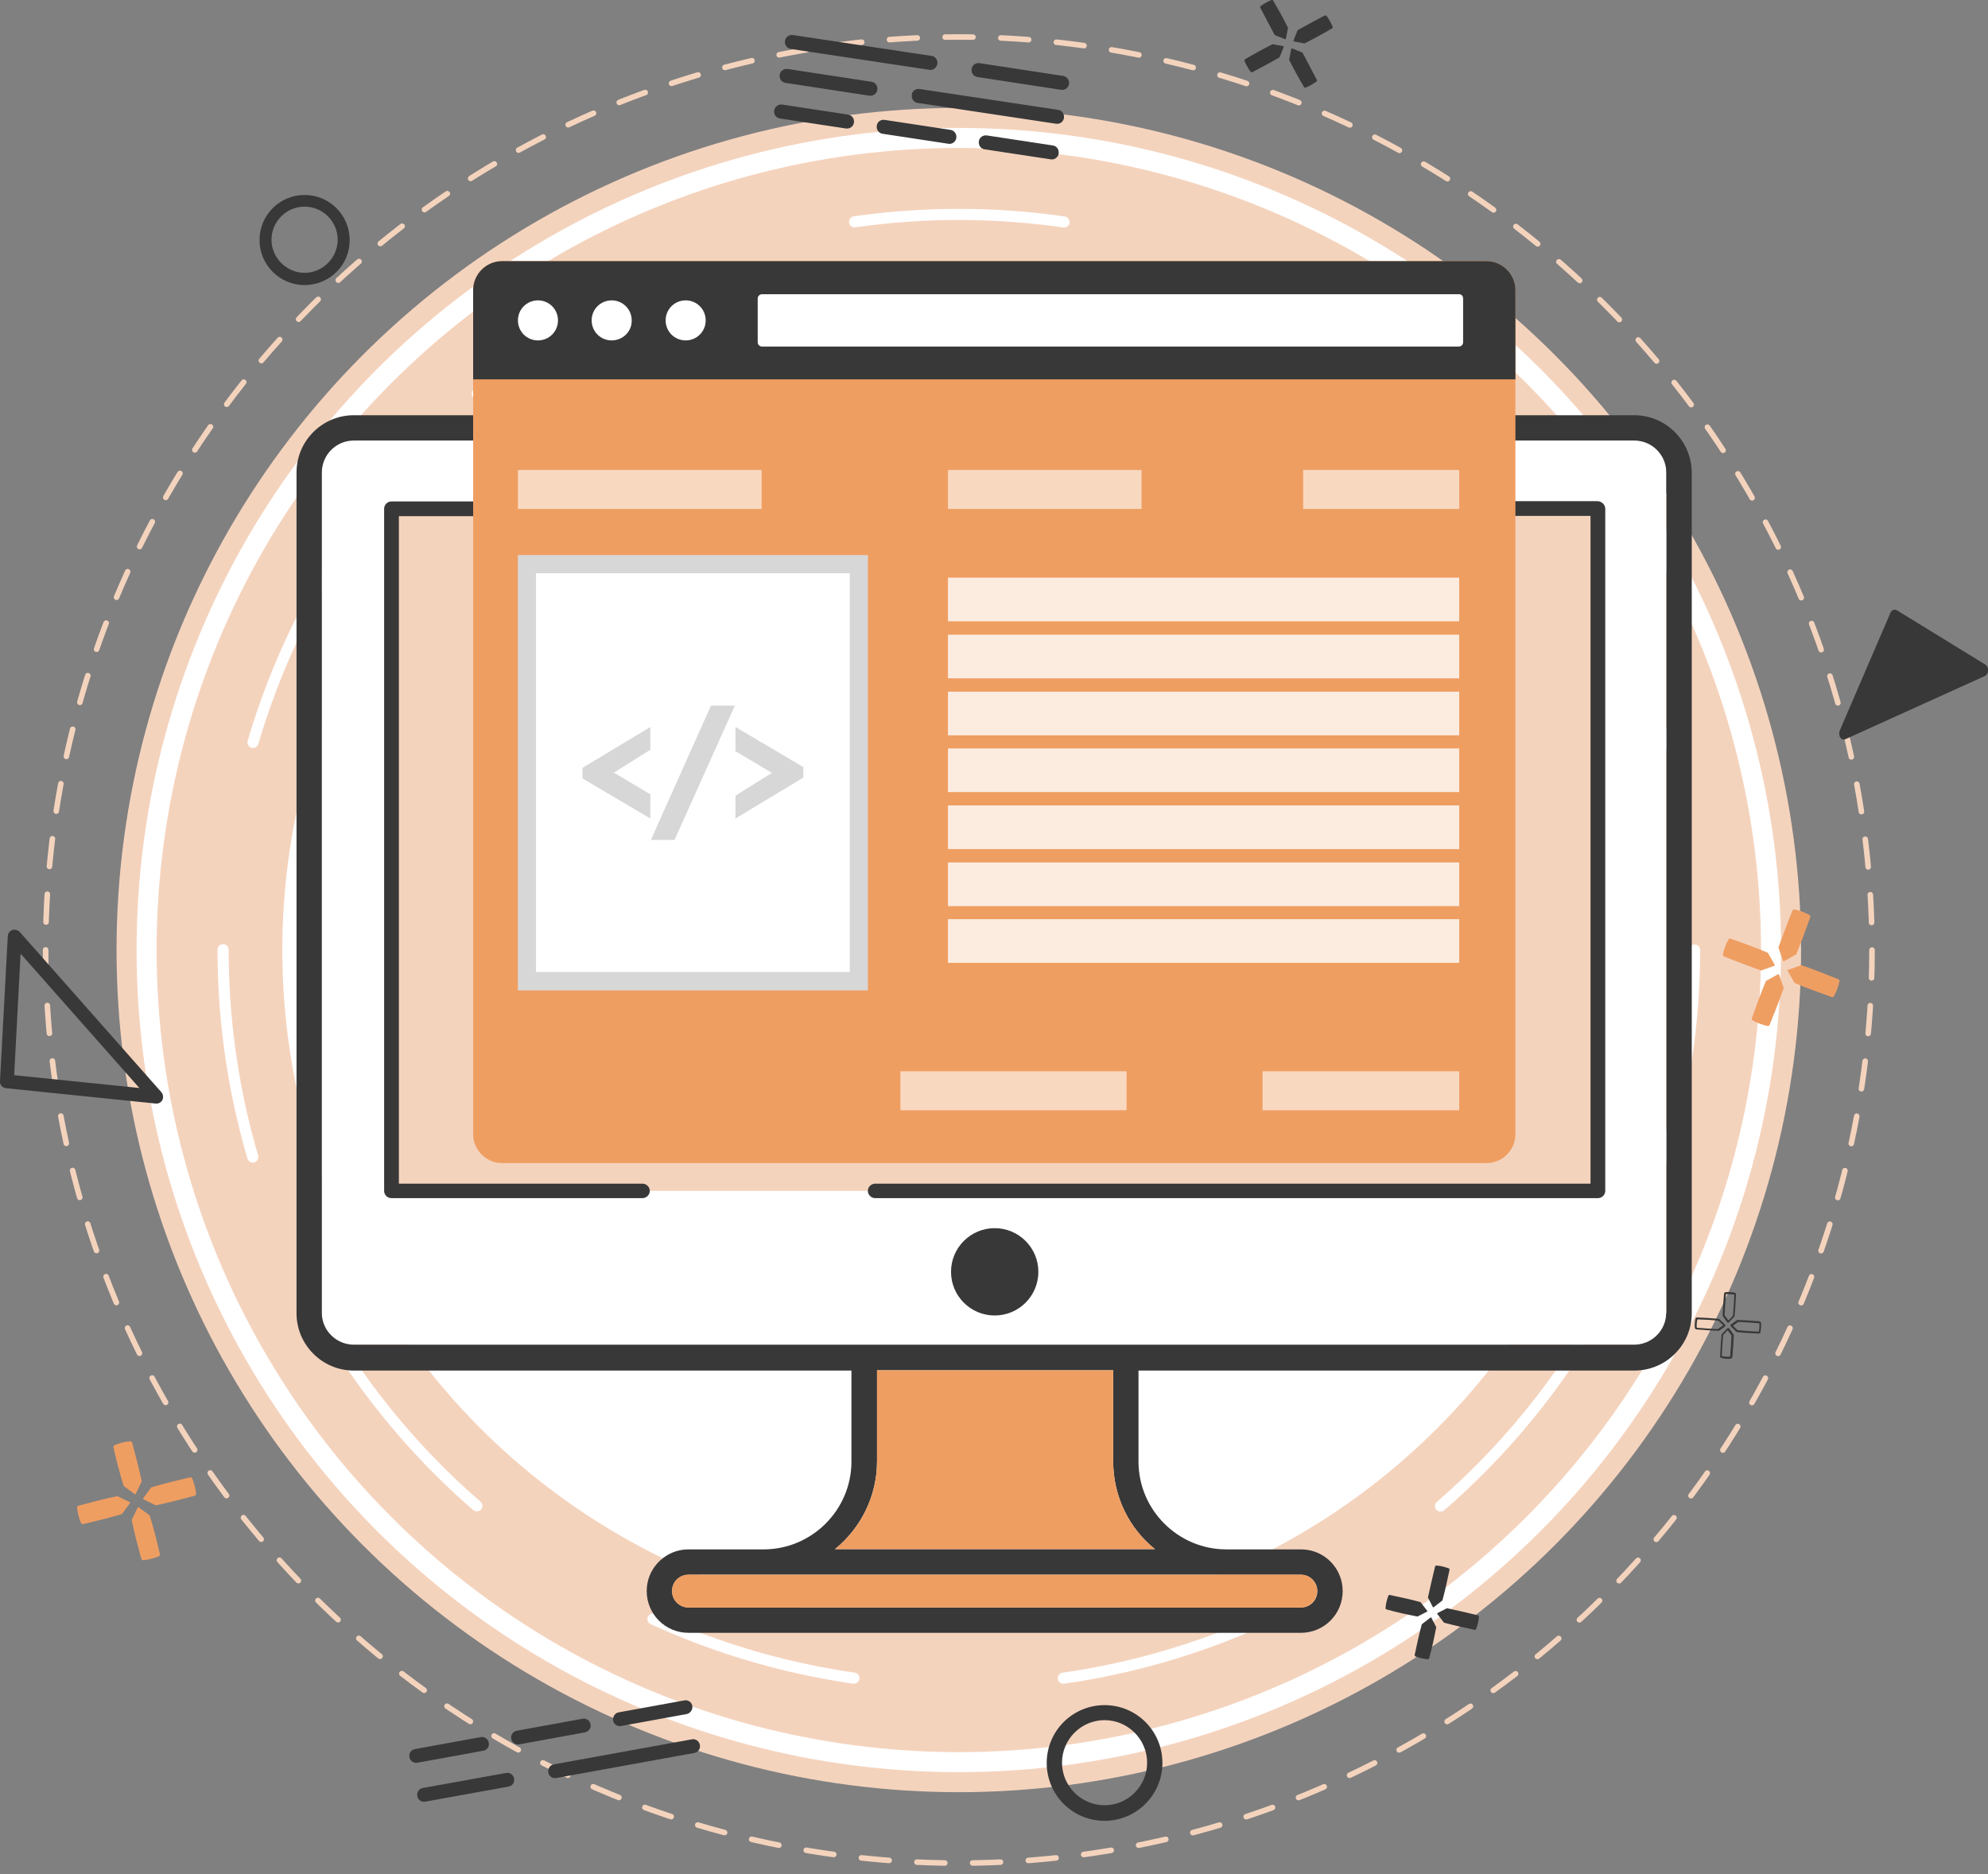 <svg version="1.1" id="Layer_1" xmlns="http://www.w3.org/2000/svg" x="0" y="0" width="714.7" height="673.9" viewBox="0 0 714.7 673.9" xml:space="preserve"><rect x="0" y="0" width="714.7" height="673.9" fill="#808080" stroke="none"/><style>.st0{fill:#f4d3bd}.st1{fill:#fff}.st4{fill:#ef9e62}.st5{fill:#383838}</style><circle class="st0" cx="344.7" cy="341.6" r="302.8"/><circle class="st1" cx="344.7" cy="341.6" r="295.6"/><circle class="st0" cx="344.7" cy="341.6" r="288.4"/><circle class="st1" cx="344.7" cy="341.6" r="243.2"/><circle cx="344.7" cy="341.6" r="264.5" style="fill:none;stroke:#fff;stroke-width:4;stroke-linecap:round;stroke-miterlimit:10;stroke-dasharray:75.552,75.552"/><circle cx="344.7" cy="341.6" r="328.3" style="fill:none;stroke:#f4d3bd;stroke-width:2;stroke-linecap:round;stroke-miterlimit:10;stroke-dasharray:10.014,10.014"/><path class="st4" d="M57.5 558.8c.1.3-.1.6-.4.8-1.8.7-3.6 1.2-5.6 1.4-.3 0-.6-.2-.7-.5-1.3-4.8-2.5-9.4-3.4-13.7v-.4l2.1-4.3c.1-.2.3-.2.4-.1l3.8 2.8c.1.1.2.2.2.4 1.4 4.4 2.5 9 3.6 13.6m-16.7-38.4c-.1-.3.1-.6.4-.8 1.8-.7 3.6-1.2 5.6-1.4.3 0 .6.2.7.5 1.3 4.8 2.5 9.4 3.4 13.7v.4l-2.1 4.3c-.1.2-.3.2-.4.1l-3.8-2.8c-.1-.1-.2-.2-.2-.4-1.4-4.4-2.6-9-3.6-13.6M29.9 548c-.3.1-.6-.1-.8-.4-.7-1.8-1.2-3.6-1.4-5.5 0-.3.2-.6.5-.7 4.8-1.3 9.4-2.5 13.7-3.4h.4l4.3 2.1c.2.1.2.3.1.4l-2.8 3.8c-.1.1-.2.2-.4.2-4.4 1.3-8.9 2.4-13.6 3.5m38.4-16.8c.3-.1.6.1.8.4.7 1.8 1.2 3.6 1.4 5.5 0 .3-.2.6-.5.7-4.8 1.3-9.4 2.5-13.7 3.4h-.4l-4.3-2.1c-.2-.1-.2-.3-.1-.4l2.8-3.8c.1-.1.2-.2.4-.2 4.4-1.3 9-2.4 13.6-3.5m567.9-162.7c-.1.3-.4.5-.8.4-1.9-.4-3.7-1.1-5.3-2-.3-.2-.4-.5-.3-.8 1.7-4.7 3.3-9.2 5-13.2 0-.1.2-.3.3-.3l4.1-2.3c.2-.1.4 0 .4.2l1.6 4.5v.4c-1.5 4.3-3.2 8.7-5 13.1m8.2-41.1c.1-.3.4-.5.8-.4 1.9.4 3.7 1.1 5.3 2 .3.2.4.5.3.8-1.7 4.7-3.3 9.2-5 13.2 0 .1-.2.3-.3.3l-4.1 2.3c-.2.1-.4 0-.4-.2l-1.6-4.5v-.4c1.6-4.3 3.2-8.7 5-13.1m-24.6 16.5c-.3-.1-.5-.4-.4-.8.4-1.9 1.1-3.7 2-5.3.2-.3.5-.4.8-.3 4.7 1.7 9.2 3.3 13.2 5 .1 0 .3.2.3.3l2.3 4.1c.1.2 0 .4-.2.4l-4.5 1.6h-.4c-4.3-1.6-8.7-3.2-13.1-5m41.1 8.2c.3.1.5.4.4.8-.4 1.9-1.1 3.7-2 5.3-.2.3-.5.4-.8.3-4.7-1.7-9.2-3.3-13.2-5-.1 0-.3-.2-.3-.3l-2.3-4.1c-.1-.2 0-.4.2-.4l4.5-1.6h.4c4.3 1.5 8.7 3.2 13.1 5"/><path class="st5" d="M513.8 596.2c-.1.3-.3.4-.5.4-1.5-.1-3-.5-4.4-1-.2-.1-.4-.3-.3-.6.8-3.8 1.6-7.5 2.5-10.8 0-.1.1-.2.2-.3l3-2.3c.1-.1.3 0 .3.1l1.7 3.3c0 .1.1.2 0 .3-.7 3.7-1.5 7.3-2.5 10.9m2.1-32.9c.1-.3.3-.4.5-.4 1.5.1 3 .5 4.4 1 .2.1.4.3.3.6-.8 3.8-1.6 7.5-2.5 10.8 0 .1-.1.2-.2.3l-3 2.3c-.1.1-.3 0-.3-.1l-1.7-3.3c0-.1-.1-.2 0-.3.8-3.6 1.6-7.2 2.5-10.9m-17.4 15.4c-.3-.1-.4-.3-.4-.5.1-1.5.5-3 1-4.4.1-.2.3-.4.6-.3 3.8.8 7.5 1.6 10.8 2.5.1 0 .2.1.3.2l2.3 3c.1.1 0 .3-.1.3l-3.3 1.7c-.1 0-.2.1-.3 0-3.7-.7-7.3-1.5-10.9-2.5m32.8 2.1c.3.1.4.3.4.5-.1 1.5-.5 3-1 4.4-.1.2-.3.4-.6.3-3.8-.8-7.5-1.6-10.8-2.5-.1 0-.2-.1-.3-.2l-2.3-3c-.1-.1 0-.3.1-.3l3.3-1.7c.1 0 .2-.1.3 0 3.7.8 7.3 1.6 10.9 2.5M473.4 28.7c.1.2.1.5-.1.6-1.2.9-2.5 1.6-3.9 2.2-.2.1-.5 0-.6-.2-2-3.4-3.8-6.7-5.3-9.7q-.15-.15 0-.3l.7-3.7c0-.1.2-.2.3-.2l3.5 1.4c.1 0 .2.1.3.2 1.6 3.1 3.4 6.4 5.1 9.7M453.1 2.8c-.1-.2-.1-.5.1-.6 1.2-.9 2.5-1.6 3.9-2.2.2-.1.5 0 .6.2 2 3.4 3.8 6.7 5.3 9.7q.15.15 0 .3l-.7 3.7c0 .1-.2.2-.3.2l-3.5-1.4c-.1 0-.2-.1-.3-.2-1.6-3.1-3.4-6.4-5.1-9.7m-2.8 23.1c-.2.1-.5.1-.7-.1-.9-1.2-1.6-2.5-2.2-3.9-.1-.2 0-.5.2-.6 3.4-2 6.7-3.8 9.7-5.3.1-.1.2-.1.3-.1l3.7.7c.1 0 .2.2.2.3l-1.4 3.5c0 .1-.1.2-.2.3-3 1.7-6.3 3.5-9.6 5.2m25.9-20.3c.2-.1.5-.1.7.1.9 1.2 1.6 2.5 2.2 3.9.1.2 0 .5-.2.6-3.4 2-6.7 3.8-9.7 5.3-.1.1-.2.1-.3.1l-3.7-.7c-.1 0-.2-.2-.2-.3l1.4-3.5c0-.1.1-.2.2-.3 3.1-1.7 6.3-3.5 9.6-5.2m145 483c-.8 0-1.5-.1-2.3-.3-.3-.1-.6-.4-.5-.7.1-2.9.3-5.4.5-7.6 0-.2.1-.3.2-.4l1.8-1.9c.1-.1.2-.2.4-.2s.3.1.4.2l1.5 2.1c.1.1.1.3.1.5-.1 2.6-.3 5.2-.5 7.6 0 .3-.3.6-.6.6-.4.1-.7.1-1 .1m-.1-10.3-1.6 1.7c-.2 2.2-.4 4.7-.5 7.6 1 .2 2 .3 3 .2.2-2.5.4-5 .5-7.6zm.2-2.7c-.2 0-.3-.1-.4-.2l-1.5-2.1c-.1-.1-.1-.3-.1-.5.1-2.6.3-5.2.5-7.6 0-.3.3-.6.6-.6 1.1-.1 2.1 0 3.2.2.3.1.6.4.5.7-.1 2.9-.3 5.4-.5 7.6 0 .2-.1.3-.2.4l-1.8 1.9c0 .2-.1.2-.3.2m0-10.3h-.8c-.2 2.5-.4 5-.5 7.6l1.4 1.9 1.6-1.7c.2-2.2.4-4.7.5-7.6-.7-.1-1.5-.2-2.2-.2m-3.7 13.2c-2.6-.1-5.2-.3-7.7-.5-.3 0-.6-.3-.6-.6-.1-1.1 0-2.1.2-3.2.1-.3.4-.6.7-.5 2.9.1 5.4.3 7.6.5.2 0 .3.1.4.2l1.9 1.8c.1.1.2.3.2.4 0 .2-.1.3-.2.4l-2.1 1.5zm-7.4-4.1c-.2 1-.3 2-.2 3 2.5.2 5 .4 7.6.5l1.9-1.4-1.7-1.6c-2.2-.3-4.7-.4-7.6-.5m22.1 5.1c-3-.1-5.5-.3-7.7-.5-.2 0-.3-.1-.4-.2l-1.9-1.8c-.1-.1-.2-.3-.2-.4s.1-.3.2-.4l2.1-1.5c.1-.1.3-.1.5-.1 2.6.1 5.2.3 7.6.5.3 0 .6.3.6.6.1 1.1 0 2.1-.2 3.2 0 .4-.3.6-.6.6m-9.3-2.8 1.7 1.6c2.2.2 4.7.4 7.6.5.2-1 .3-2 .2-3-2.5-.2-5-.4-7.6-.5zM334.1 25.1l-49.8-7.5c-1.4-.2-2.3-1.5-2.1-2.9s1.5-2.3 2.9-2.1l49.8 7.5c1.4.2 2.3 1.5 2.1 2.9-.3 1.4-1.6 2.4-2.9 2.1m47.4 7.2-30.1-4.6c-1.4-.2-2.3-1.5-2.1-2.9s1.5-2.3 2.8-2.1l30.1 4.6c1.4.2 2.3 1.5 2.1 2.9s-1.5 2.3-2.8 2.1m-50.9-.3 49.8 7.5c1.4.2 2.3 1.5 2.1 2.9s-1.5 2.3-2.8 2.1L329.9 37c-1.4-.2-2.3-1.5-2.1-2.9.1-1.4 1.4-2.3 2.8-2.1m24.2 16.7 23.7 3.6c1.4.2 2.3 1.5 2.1 2.9s-1.5 2.3-2.8 2.1L354 53.7c-1.4-.2-2.3-1.5-2.1-2.9s1.5-2.3 2.9-2.1M318 43.1l23.7 3.6c1.4.2 2.3 1.5 2.1 2.9s-1.5 2.3-2.8 2.1l-23.7-3.6c-1.4-.2-2.3-1.5-2.1-2.9s1.4-2.3 2.8-2.1m-36.8-5.5 23.7 3.6c1.4.2 2.3 1.5 2.1 2.9s-1.5 2.3-2.9 2.1l-23.7-3.6c-1.4-.2-2.3-1.5-2.1-2.9.3-1.4 1.6-2.3 2.9-2.1m2-12.8 30.1 4.6c1.4.2 2.3 1.5 2.1 2.9s-1.5 2.3-2.9 2.1l-30.1-4.6c-1.4-.2-2.3-1.5-2.1-2.9s1.5-2.3 2.9-2.1m-84.1 609.6 49.6-9c1.4-.3 2.7.7 2.9 2 .3 1.4-.7 2.7-2 2.9l-49.6 9c-1.4.3-2.7-.7-2.9-2-.2-1.4.7-2.7 2-2.9m-47.1 8.5 29.9-5.4c1.4-.3 2.7.7 2.9 2 .3 1.4-.7 2.7-2 2.9l-29.9 5.4c-1.4.3-2.7-.7-2.9-2s.6-2.7 2-2.9m21.7-13.4-23.6 4.3c-1.4.3-2.7-.7-2.9-2-.3-1.4.7-2.7 2-2.9l23.6-4.3c1.4-.3 2.7.7 2.9 2 .3 1.4-.6 2.7-2 2.9m36.6-6.6-23.6 4.3c-1.4.3-2.7-.7-2.9-2-.3-1.4.7-2.7 2-2.9l23.6-4.3c1.4-.3 2.7.7 2.9 2 .3 1.3-.6 2.6-2 2.9m36.6-6.6-23.6 4.3c-1.4.3-2.7-.7-2.9-2s.7-2.7 2-2.9l23.6-4.3c1.4-.3 2.7.7 2.9 2s-.7 2.6-2 2.9M0 389.1v-.4l2.8-52.1c.1-1 .7-1.9 1.6-2.2s2 0 2.7.7L58 392.7c.7.8.8 1.9.4 2.8-.5.9-1.4 1.4-2.4 1.3l-53.6-5.5c-1.4-.1-2.3-1-2.4-2.2m7.4-46.2-2.3 43.7 45 4.6zm707.3-101.8c0 .9-.5 1.7-1.2 2l-50.1 22.7c-.7.3-1.4 0-1.8-.6s-.5-1.7-.2-2.5l18.2-42.3c.4-.9 1.2-1.4 2-1.1.1 0 .2.1.3.1l31.9 19.6c.6.4 1 1.2.9 2.1M397.1 654.7c-11.5 0-20.8-9.3-20.8-20.8s9.3-20.8 20.8-20.8 20.8 9.3 20.8 20.8c0 11.4-9.3 20.8-20.8 20.8m0-36.2c-8.4 0-15.3 6.9-15.3 15.3s6.9 15.3 15.3 15.3 15.3-6.9 15.3-15.3-6.9-15.3-15.3-15.3m-287.6-516c-9 0-16.2-7.3-16.2-16.2 0-9 7.3-16.2 16.2-16.2 9 0 16.2 7.3 16.2 16.2.1 8.9-7.2 16.2-16.2 16.2m0-28.2c-6.6 0-11.9 5.4-11.9 11.9s5.4 11.9 11.9 11.9 11.9-5.4 11.9-11.9-5.3-11.9-11.9-11.9"/><path class="st1" d="M599 169.8v302.3c0 6.3-5.1 11.4-11.5 11.4H127.2c-6.3 0-11.5-5.1-11.5-11.4V169.8c0-6.3 5.1-11.5 11.5-11.5h460.4c6.2.1 11.4 5.2 11.4 11.5"/><path class="st0" d="M140.5 182.9h433.7v245.3H140.5z"/><path class="st5" d="M143.4 425.6H231c1.4 0 2.6 1.2 2.6 2.6s-1.2 2.6-2.6 2.6h-90.3c-1.5 0-2.6-1.2-2.6-2.6V182.9c0-1.4 1.2-2.6 2.6-2.6H475c1.2 0 2.4.8 2.7 2 .2 1-.1 1.9-.7 2.5-.5.5-1.1.8-1.8.8H143.4zm433.7-242.7v245.3c0 1.4-1.2 2.6-2.6 2.6H314.6c-1.4 0-2.6-1.2-2.6-2.6s1.2-2.6 2.6-2.6h257.2V185.5h-35c-1.2 0-2.4-.8-2.7-2-.2-1 .1-1.9.7-2.5.5-.5 1.1-.8 1.8-.8h37.8c1.5.1 2.7 1.3 2.7 2.7"/><path class="st5" d="M587.5 149.3H127.2c-11.4 0-20.6 9.3-20.6 20.6v302.3c0 11.3 9.2 20.6 20.6 20.6h178.9v32.7c0 17.4-14.2 31.6-31.6 31.6h-27c-6.2 0-11.5 3.8-13.8 9.1-.8 1.8-1.2 3.8-1.2 5.9 0 8.3 6.7 15 15 15h220.2c8.3 0 15-6.7 15-15 0-2.1-.4-4.1-1.2-5.9-2.3-5.4-7.6-9.1-13.8-9.1h-26.8c-17.4 0-31.6-14.2-31.6-31.6v-32.7h178.3c11.3 0 20.6-9.2 20.6-20.6V169.9c-.1-11.4-9.3-20.6-20.7-20.6M467.7 566.2c3.2 0 5.9 2.6 5.9 5.9s-2.6 5.9-5.9 5.9H247.5c-3.2 0-5.9-2.6-5.9-5.9s2.6-5.9 5.9-5.9zm-52.5-9.2h-115c9.2-7.5 15.1-18.9 15.1-31.6v-32.7h84.9v32.7c0 12.8 5.8 24.2 15 31.6M599 472.1c0 6.3-5.2 11.4-11.5 11.4H127.2c-6.3 0-11.5-5.1-11.5-11.4V169.9c0-6.3 5.1-11.5 11.5-11.5h460.4c6.3 0 11.5 5.1 11.5 11.5v302.2z"/><path class="st4" d="M473.5 572.1c0 3.2-2.6 5.9-5.9 5.9H247.5c-3.2 0-5.9-2.6-5.9-5.9s2.6-5.9 5.9-5.9h220.2c3.2 0 5.8 2.6 5.8 5.9M415.2 557h-115c9.2-7.5 15.1-18.9 15.1-31.6v-32.7h84.9v32.7c0 12.8 5.8 24.2 15 31.6"/><circle class="st5" cx="357.6" cy="457.3" r="15.7"/><path class="st4" d="M534.4 418.2H180.5c-5.7 0-10.4-4.7-10.4-10.4V104.3c0-5.7 4.7-10.4 10.4-10.4h353.9c5.7 0 10.4 4.7 10.4 10.4v303.5c0 5.8-4.7 10.4-10.4 10.4"/><path class="st5" d="M544.8 136.4H170.1v-32.1c0-5.7 4.7-10.4 10.4-10.4h353.9c5.7 0 10.4 4.7 10.4 10.4z"/><path class="st1" d="M193.4 122.4c-4 0-7.2-3.2-7.2-7.2s3.2-7.2 7.2-7.2 7.2 3.2 7.2 7.2-3.2 7.2-7.2 7.2m26.5 0c-4 0-7.2-3.2-7.2-7.2s3.2-7.2 7.2-7.2 7.2 3.2 7.2 7.2c.1 4-3.2 7.2-7.2 7.2m26.6 0c-4 0-7.2-3.2-7.2-7.2s3.2-7.2 7.2-7.2 7.2 3.2 7.2 7.2-3.2 7.2-7.2 7.2M526 107.3v15.8c0 .8-.7 1.5-1.5 1.5H273.9c-.8 0-1.5-.7-1.5-1.5v-15.8c0-.8.7-1.5 1.5-1.5h250.6c.8-.1 1.5.6 1.5 1.5m-339.8 92.3H312v156.5H186.2z"/><path class="st1" d="M186.2 169h87.6v14h-87.6zm154.6 0h69.6v14h-69.6zm-17.1 216.2H405v14h-81.3zm130.2 0h70.7v14h-70.7zM468.5 169h56.1v14h-56.1z" style="opacity:.6"/><path class="st1" d="M340.8 207.7h183.8v15.7H340.8zm0 20.5h183.8v15.7H340.8zm0 20.5h183.8v15.7H340.8zm0 20.4h183.8v15.7H340.8zm0 20.5h183.8v15.7H340.8zm0 20.5h183.8v15.7H340.8zm0 20.4h183.8v15.7H340.8z" style="opacity:.8"/><path class="st5" d="m209.4 276.1 24.4-14.7v8.2l-13.1 8.2 13.1 7.8v8.7l-24.4-14.4zm79.4 3.5-24.4 14.7v-8.2l13.1-8.2-13.1-7.8v-8.7l24.4 14.4zm-24.6-25.9L242.5 302H234l21.6-48.3z" style="opacity:.2"/><path d="M186.2 199.6v156.5H312V199.6zm119.3 149.9H192.7V206.1h112.8z" style="opacity:.2;fill:#383838"/></svg>